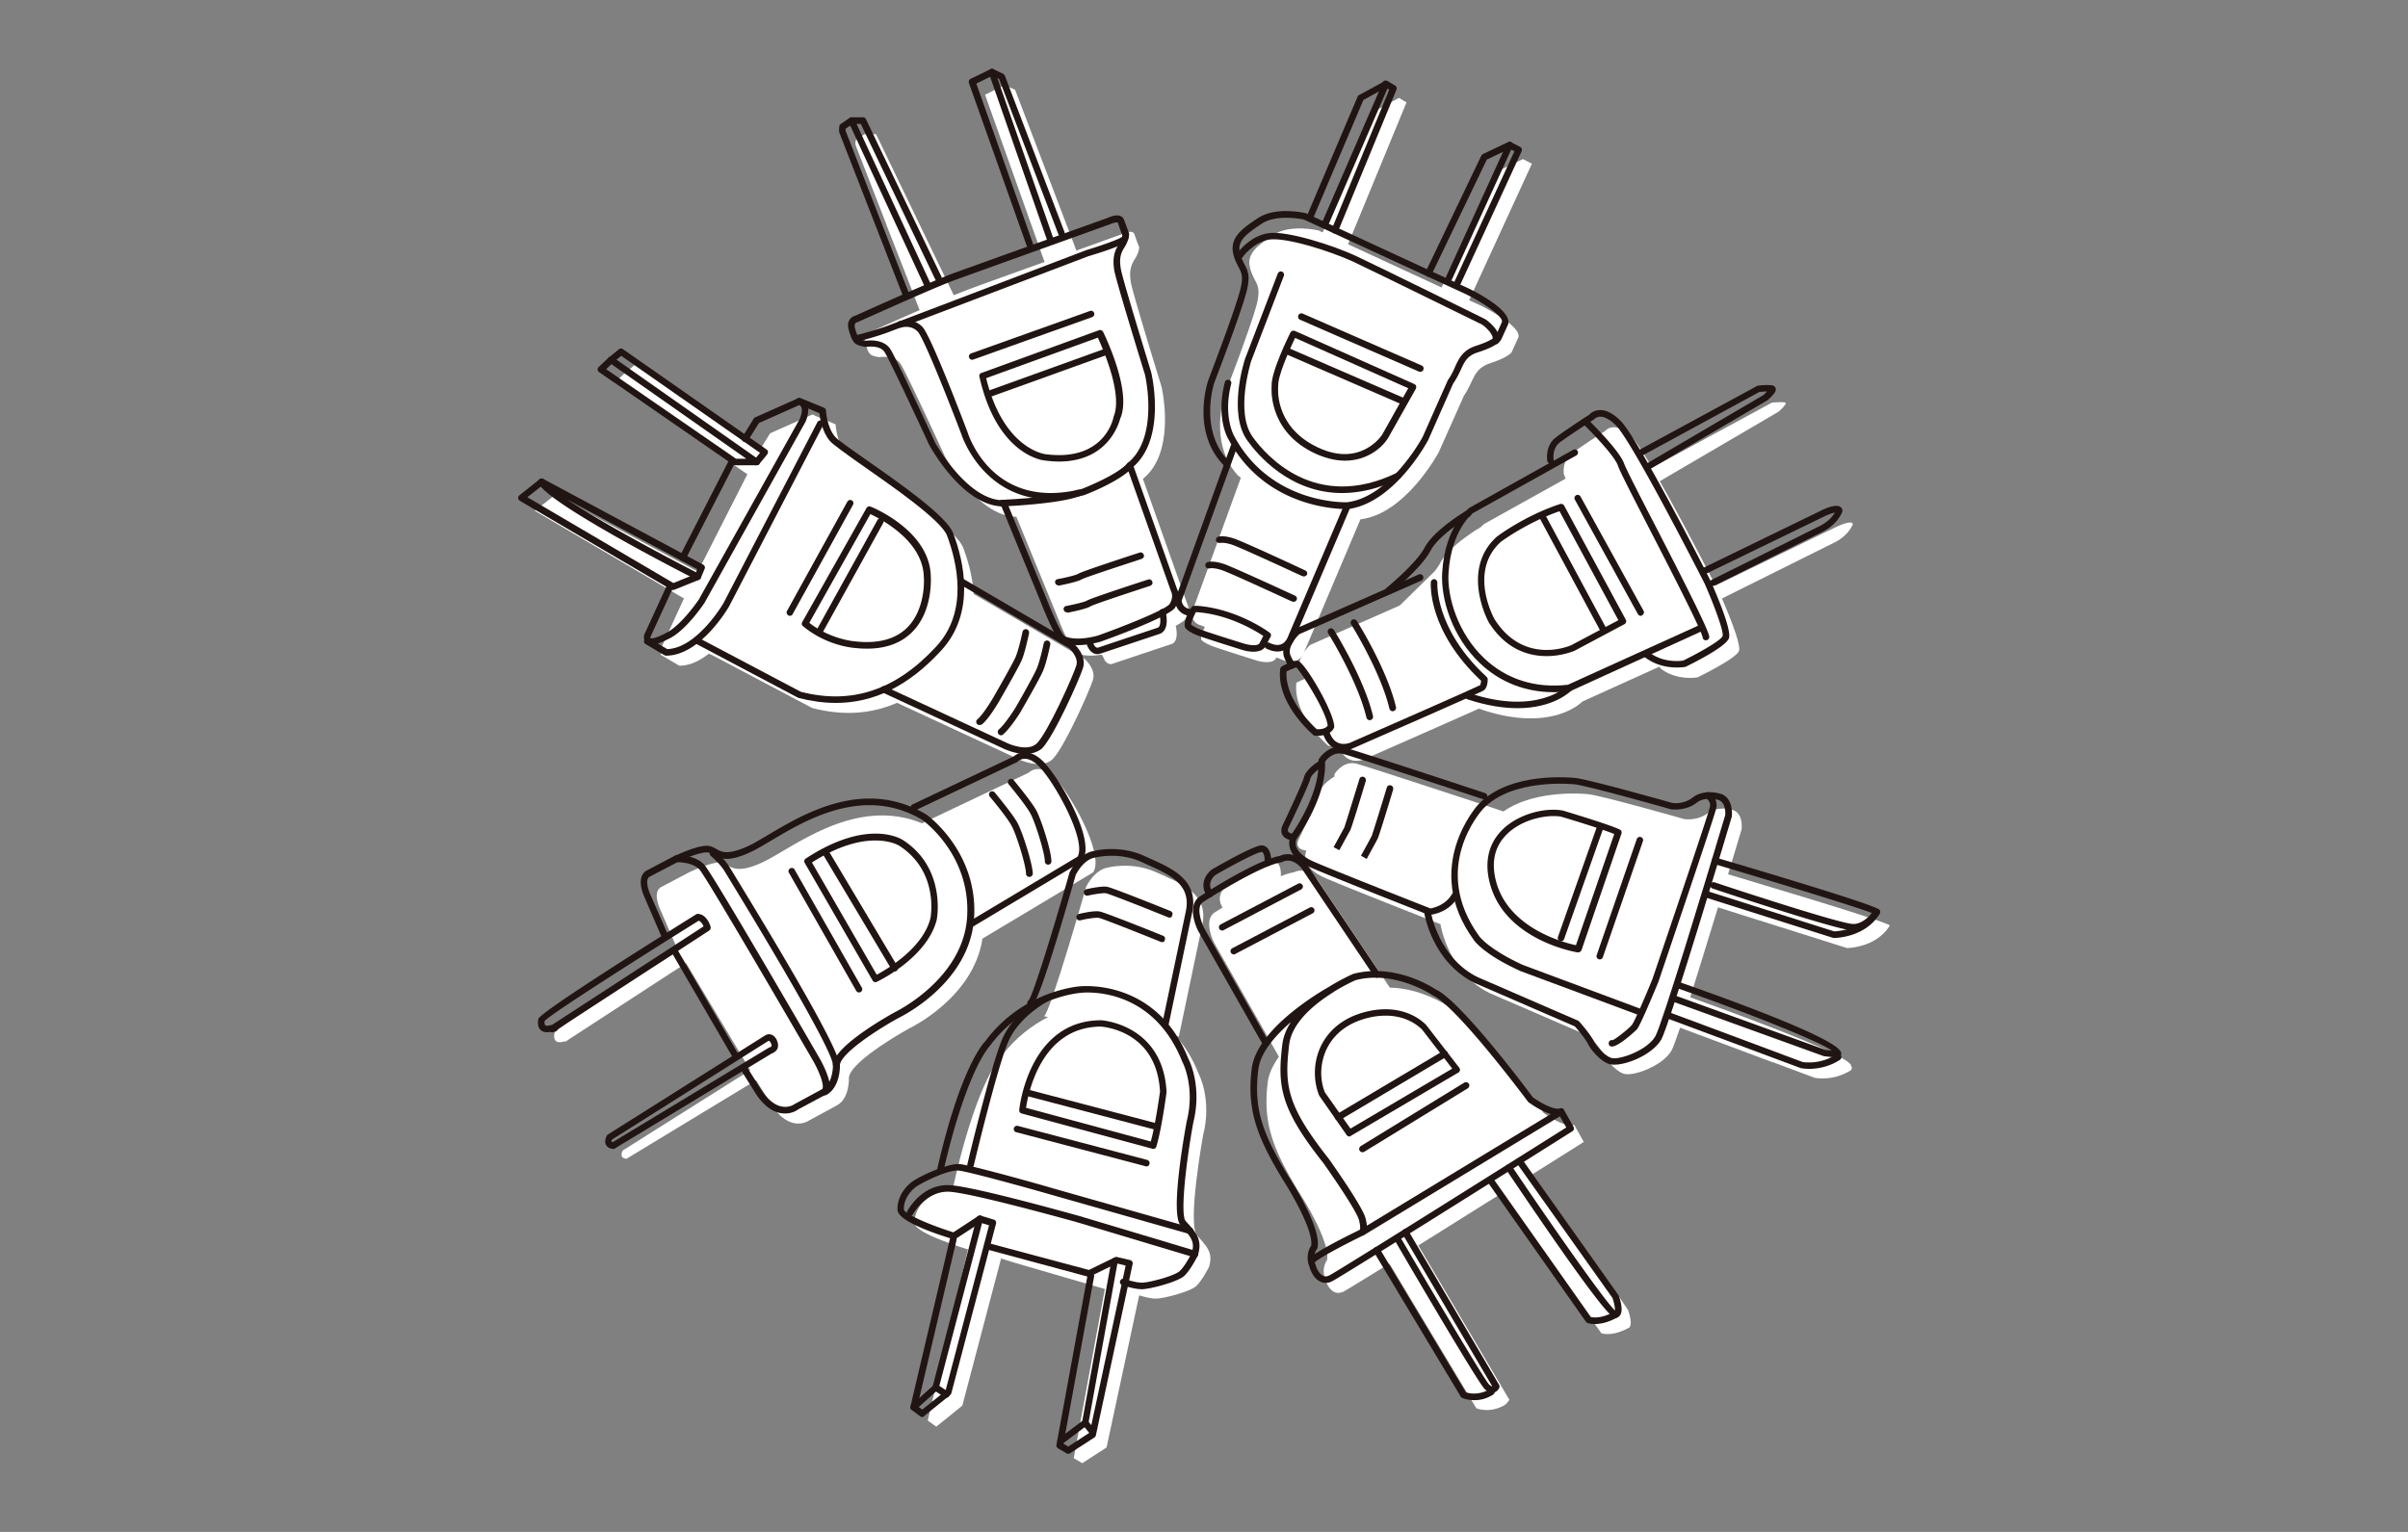 <svg version="1.1" id="圖層_1" xmlns="http://www.w3.org/2000/svg" x="0" y="0" viewBox="0 0 110 70" style="enable-background:new 0 0 110 70" xml:space="preserve"><rect x="0" y="0" width="110" height="70" fill="#808080" stroke="none"/><style>.st0{display:none}.st1{fill:#fff}.st2{fill:#cbd9ec}.st3{fill:#201512}.st4{display:inline}.st5{fill:#8c8c8d}.st6{fill:#bcbdbd}.st7{fill:#231815}.st9{fill:#bdbdbd}.st10{fill:#d9d9d9}.st11{fill:#e9e9e9}.st12{fill:#211613}.st13,.st14{stroke-miterlimit:10}.st13{fill:none;stroke:#211613;stroke-width:.379;stroke-linecap:round;stroke-linejoin:round}.st14{fill:#231815;stroke:#231815;stroke-width:.023}.st15{fill:#98423d}.st16{fill:#6b6b6b}.st17{fill:#bac8cc}.st18{fill:#7d7d7d}.st19{fill:#a9aaaa}.st20{fill:#807f80}.st21{fill:#d8d8d9}.st23{fill:#6b6a6a}.st24{fill:#c2c3c3}</style><g id="圖層_6"><path class="st1" d="m31.21 27.42-1.03 2.24c-.01.09.01.15.04.19l-.05.06.86.51c.49 0 .94-.23 1.35-.55l.2.09 4.52 2.39c1.49.39 2.77.25 3.89-.24v.01l5.56 2.58s1 .48 1.52 0 1.72-3.17 1.86-3.65c.14-.48-.38-.94-.38-.94l-5.06-2.96-.01.02c-.05-.86-.29-1.64-.48-2.14-.41-1.09-4.96-3.88-5.38-4.36-.41-.48-.45-1.28-.45-1.28l-.93-.39a.346.346 0 0 0-.13-.06l-1.93.86-.52.84-5.67-3.96-.45.37-.46.44 6.06 4.18-2.26 4.45-6.53-3.5-.92.72 6.82 4.01-.04.07zm3.87-3.7-.03.04.05-.1-.02.06z"/><path class="st2" d="m25.87 47.58-.08.05s.26-.08.08-.05z"/><path class="st1" d="M44.88 42.89c.02-.01.03-.02.05-.03l5.01-3c.54-.86-1.13-3.72-1.81-4.38-.69-.65-1.14-.17-1.14-.17l-4.21 2-.66.31c-3.09-1.27-5.98 1.19-7.3 1.79-1.41.65-1.48.03-1.91 0s-1.43.45-1.43.45l-1.31.69c-.38.27 0 1.03 0 1.03l.76 1.76.06.11c-2.07 1.31-5.6 3.56-5.66 3.75 0 0-.13.52.36.41.08-.02.14-.03.18-.04l5.47-3.56 2.93 4.89-5.82 3.67s-.21.35.17.38l5.92-3.59.11.18.52.83c.9 1.48 1.79.83 1.79.83l1.27-.69c.6-.32.55-1.28.55-1.28.11-.79 2.76-2.24 2.76-2.24s2.93-1.38 3.34-4.1zM54.43 28.04c.03.39.3.51.45.54l.16.07c-.1.19-.21.45-.16.59 0 0 .1.12.41.25s2.14.7 2.14.7.62.19.83-.07l.05-.08.29.12c.79.32 1-.42 1-.42l2.53-5.97.02-.04c2.07-.25 3.57-3.06 3.57-3.06l1.16-2.6c.46-.66.4-1.22 1.21-1.48.81-.26.96-.49.96-.49l.31-.68c.17-.53-1.72-1.46-1.72-1.46l-.53-.24.09-.19-.01.02 2.79-6.07-.41-.21-.01.03.01-.03-.94.45-.24.11-1.72 3.61-.82 1.7h.01l-4.28-1.98.03-.08-.03.08 2.67-6.48-.35-.21v.01l.01-.01-1.14.62v.01l-.01.01-2.34 5.51-.19-.09s-1.31-.31-2.07.21c-.7.48-1.24.83-1.05 1.53.19.71.55.67.29 1.67s-1.47 4.14-1.47 4.14-.75 2.22.67 3.7v-.03l.08.09-2.25 6.2zM54.96 51.87c.42-1.65-.21-2.82-.21-2.82-.28-.71-.64-1.26-1.02-1.7l.12.02 1.07-5.1c.31-1.45-.96-1.9-2.1-2.41-1.14-.52-2.24-.21-2.24-.21s-.52.04-.96.86c0 0-1.65 5.79-1.93 5.93l.19.03c-.71.37-1.5.94-2.16 1.83 0 0-1.01.98-2.06 5.42l-.1.44c-.41.15-.82.35-1.06.5-.44.26-.75.77-.72 1.24s2.43 1.19 2.43 1.19l.01-.01-.03.13-1.81 7.7.39.28 1.19-.96 1.77-6.72.74.21-.6-.16 4.6 1.34-1.42 7.73.39.23 1.11-.72 1.49-6.95c.16.05.51.15.76.15.34 0 1.55-.31 1.84-.57.28-.26.59-.88.59-.88.2-.65-.1-.93-.53-1.42-.49-.46.26-4.6.26-4.6zM78.48 41.46l1.86.59h.01l4.02 1.27s1.31 0 1.94-1c.01-.02.02-.03.02-.03-.18-.21-7.38-2.33-7.39-2.34.36-1.21.62-2.06.62-2.06s.1-.8-.49-.9c0 0-.65-.18-1.09.19 0 0-.39.32-1.03.25 0 0-3.72-1.06-4.39-1.14 0 0-2.37-.27-3.88.79l-.33-.11.04.01s-5.79-1.91-6.41-2.08c-.55-.15-.91.32-.99.43 0 0 0 .01-.01.01l-.01.01c-.01.04-.02.14-.02.14-.09.05-.57.36-.64.66-.09.34-.98 2.2-.98 2.2s-.27.44.35.52c-.02.04-.35.74.88 1.26 1.14.49 4.59 1.84 5.24 2.1 0 .02.01.03.01.04 0 0 .34 2.17 2.22 3.1l4.6 1.99s.53.57.7.95c0 0 .39.59.83.75.44.15 1.81-.36 2.2-1.06.07-.12.2-.5.39-1.04l4.23 1.58H81l1.9.71s.85.18 1.67-.36h-.01c.06-.06.03-.14.01-.17 0-.01-.01-.02-.01-.02 0-.52-6.53-2.83-7.16-3.06-.07-.02-.13-.05-.19-.07.38-1.22.86-2.75 1.27-4.11zm.46-1.51z"/><path class="st1" d="m71.52 21.87-3.7 2.06s-.12.08-.28.27a.21.21 0 0 0-.06.04l.17-.16s-1.44.84-1.85 1.63c-.07.13-.16.26-.27.4l-1.59 1.56-4.09 1.8s-.7.64-.44 1.18c.11.23.16.32.19.35l.01.02c-.19.07-.39.18-.39.18-.17 1.5 1.46 2.88 1.46 2.88.19.01.33-.01.44-.05l.04.05v.01c.32.97 1.15.61 1.15.61s3.67-1.61 5.25-2.32c.03.01.07.02.12.04h-.01c3.25 1.09 4.61-.36 4.61-.36l3.53-1.6.04.08c.75.59 1.7.41 1.7.41s1.76-.85 1.89-1.21c.11-.31-.59-1.96-.78-2.39l.82-.41 4.28-2.13c.7-.33.88-.86.88-.86-.05-.23-.8.15-.8.15l-.35.17c-.11.05-.19.09-.19.09l-2.53 1.23-2.31 1.12-.09.05c-.49-.95-1.61-3.12-2.55-4.77l4.63-2.71.8-.47s.41-.36.31-.41c-.1-.05-.62 0-.62 0l-.81.44-4.66 2.53c-.4-.68-.74-1.21-.93-1.4-.8-.8-1.21-.28-1.21-.28s-1.11.71-1.55 1.05c-.44.33-.34.93-.34.93l.08.2zM40.5 10.28l.01.04.92 2.35c.31.8.52 1.35.52 1.35l.06.15c-1.17.51-2.32 1.03-2.32 1.03s-.31.07-.15.52c.15.45.16.53.62.6 0 0 .7-.12.98.31s2.03 4.24 2.03 4.24 1.46 2.69 3.21 2.74h-.03.07l.03.05 1.8 4.39c.65 1.65.86 1.76.86 1.76s.35.25 1.22.1l.07.12.03.06.04.1h.01c.17.24.37.13.37.13l2.69-.9c.34-.14.17-.82.17-.82l-.03.01c.23-.12.4-.23.46-.31 0 0 .26-.38.09-.72l-2.02-5.7c1.55-1.24.85-4.21.85-4.21s-1.31-4.24-1.4-4.76 0-.79.19-1.09c.19-.29.19-.52.19-.52s-.14-.36-.22-.6c-.09-.24-.57 0-.57 0s-.91.33-2.08.75l-.1-.26.03.07-2.73-7.16-.33-.14-.14-.08-.9.45 2.19 6.16.46 1.29.07.19c-1.51.54-3.04 1.09-3.51 1.27-.16.06-.38.15-.64.25l-.89-1.84-2.66-5.52h-.52v.01-.01h-.01l-.4.28s-.03.16 0 .23c.01.04.71 1.83 1.41 3.64zM73.85 59.09 70 53.66c1.37-.86 2.35-1.48 2.35-1.48l-.44-.78s-.36.18-1.39-.54c0 0-3.28-4.42-4.42-4.91 0 0-1.16-.79-2.61-.82l-3.31-4.93c-.55-.66-1.07-.34-1.07-.34-.2.03-.45.11-.72.23l.12-.06s.04-.64-.29-.64c-.32 0-2.16 1.06-2.16 1.06s-.59.42-.21 1.02c-.25.15-.4.25-.4.25-.48.38 0 1.34 0 1.34l2.9 5.1.07.13c-.27.38-.46.77-.51 1.17-.23 1.86.24 3.05 1.41 4.99 0 0 1.46 2.22 1.3 3.13 0 0-.28.36-.08.88 0 0 .24.88.87.54.16-.09.96-.58 2.06-1.26l.02.03-.02-.03 3.97 6.61s.5.21 1.1-.05c.05-.02.09-.04.13-.06.01-.01.02-.01.04-.02a.68.68 0 0 0 .19-.19c.03-.03.05-.07.05-.07l-.15-.25-4.01-6.8c1.22-.76 2.6-1.63 3.85-2.41l.07.11.17.26.1.13 4.17 5.92s.47.18 1.22-.23c.28-.08 0-.83 0-.83l-.52-.77z"/><path class="st3" d="M34.56 21.26h-.99c-.03 0-.06-.01-.09-.03L27.36 17c-.04-.03-.06-.07-.06-.11s.01-.09.05-.12l.46-.44c.05-.05.13-.06.19-.01l6.65 4.67c.05.04.08.11.06.17-.02.06-.08.1-.15.1zm-.94-.3h.47l-6.16-4.32-.24.23 5.93 4.09z"/><path class="st3" d="M34.56 21.26c-.03 0-.07-.01-.09-.03a.155.155 0 0 1-.02-.21l.27-.33-6.34-4.43-.37.3c-.06.05-.16.04-.21-.02a.155.155 0 0 1 .02-.21l.45-.37c.05-.04.13-.05.18-.01l6.57 4.59c.03.02.06.06.06.1.01.04-.01.08-.03.12l-.37.45c-.03.04-.07.05-.12.05zM31.88 26.51c-.02 0-.05-.01-.07-.02-.69-.35-6.71-3.44-7.21-4.4a.153.153 0 0 1 .03-.18c.05-.05.12-.06.18-.03l7.31 3.92c.07.04.1.12.07.19l-.17.41c-.02.04-.05.07-.09.08-.01.03-.03.03-.05.03zm-5.98-3.69c1.57 1.05 4.47 2.6 5.9 3.33l.05-.14-5.95-3.19z"/><path class="st3" d="M30.74 26.96c-.03 0-.05-.01-.08-.02l-6.92-4.06c-.04-.03-.07-.07-.07-.12 0-.05.02-.1.06-.13l.92-.73c.07-.05.16-.04.21.02.05.07.04.16-.02.21l-.75.59 6.67 3.92 1.07-.43c.08-.03.16.01.19.08.03.08-.01.16-.08.2l-1.14.46c-.02.01-.04.01-.06.01zM31.19 25.64c-.02 0-.05-.01-.07-.02a.163.163 0 0 1-.07-.2l2.24-4.37c.04-.07.13-.1.2-.07.07.04.1.13.07.2l-2.24 4.37c-.02.06-.07.09-.13.09z"/><path class="st3" d="M29.77 29.45c-.08 0-.16-.02-.22-.06-.07-.05-.16-.15-.13-.35 0-.02.01-.03.01-.04l1.03-2.24c.04-.08.12-.11.2-.07.08.03.11.12.07.2l-1.02 2.22c0 .04 0 .05.01.05.06.04.37-.05.67-.22.72-.33 1.52-1.53 1.53-1.54l4.62-8.27c.13-.33.09-.49.05-.55a.134.134 0 0 0-.08-.07l-1.84.82-.5.8c-.04.07-.14.09-.21.05s-.09-.14-.05-.21l.52-.84c.02-.03.04-.05.07-.06l1.93-.86c.02-.01.05-.01.08-.01.02 0 .21.03.33.21.12.19.11.47-.03.84l-4.63 8.3c-.04.06-.86 1.29-1.65 1.65-.12.06-.47.25-.76.25z"/><path class="st3" d="M38.18 32.12c-.55 0-1.12-.08-1.71-.23l-4.65-2.46c-.07-.04-.1-.13-.06-.2.04-.07.13-.1.2-.06l4.62 2.44c2.32.6 4.35-.07 6.19-2.07 1.49-1.61.94-3.87.49-5.07-.26-.68-2.42-2.2-3.85-3.2-.86-.6-1.35-.95-1.5-1.12-.36-.42-.45-1.04-.48-1.27l-.98-.41c-.08-.03-.11-.12-.08-.2.03-.08.12-.11.2-.08l1.07.44c.05.02.09.07.09.13 0 .01.04.75.41 1.19.12.15.73.57 1.44 1.07 1.55 1.08 3.67 2.57 3.96 3.34.48 1.26 1.05 3.64-.55 5.37-1.47 1.6-3.05 2.39-4.81 2.39z"/><path class="st3" d="M30.43 29.96c-.03 0-.05-.01-.08-.02l-.86-.51c-.07-.04-.09-.13-.05-.21.04-.07.13-.09.21-.05l.83.49c1.36-.04 2.56-2.08 2.57-2.1l4.29-8.27c.04-.07.13-.1.2-.06s.1.13.06.2l-4.29 8.27c-.06.11-1.33 2.26-2.88 2.26zM39.6 29.64c-.17 0-.35-.01-.53-.03-.04 0-1.29-.08-2.39-1a.142.142 0 0 1-.03-.19l2.93-5.2c.04-.07.12-.1.19-.07.11.04 2.71 1.11 2.75 3.19 0 .06.11 1.6-.87 2.56-.51.5-1.2.74-2.05.74zm-2.63-1.18c1 .78 2.11.85 2.12.85 1.02.11 1.8-.1 2.33-.61.89-.86.79-2.32.78-2.33-.03-1.65-1.94-2.64-2.44-2.88l-2.79 4.97z"/><path class="st3" d="M37.46 28.96c-.02 0-.05-.01-.07-.02-.07-.04-.1-.13-.06-.2l2.76-4.99c.04-.07.13-.1.2-.06s.1.13.06.2l-2.76 4.99c-.02.05-.07.08-.13.08zM36.08 28.14c-.02 0-.05-.01-.07-.02-.07-.04-.1-.13-.06-.2l2.76-5c.04-.07.13-.1.2-.06s.1.13.06.2l-2.76 5c-.02.05-.07.08-.13.08zM46.83 34.45c-.48 0-.93-.22-.96-.23l-5.56-2.58c-.07-.03-.11-.12-.07-.2.03-.08.12-.11.2-.07L46 33.95c.01.01.92.43 1.35.03.49-.45 1.69-3.13 1.82-3.58.11-.38-.33-.78-.33-.78l-5.03-2.94c-.07-.04-.1-.13-.05-.2.04-.07.13-.09.21-.05l5.06 2.96c.05.04.61.54.45 1.11-.13.45-1.35 3.2-1.9 3.72-.23.17-.49.23-.75.23z"/><path class="st3" d="M44.74 33.13a.16.16 0 0 1-.11-.05c-.05-.06-.05-.16.02-.21.3-.26.75-1.04.75-1.04.01-.02.83-1.44.99-1.8.15-.35.32-1.15.32-1.16.02-.08.09-.13.18-.12.08.02.13.1.12.18-.01.03-.17.84-.33 1.22s-.97 1.77-1 1.83c-.02.03-.47.83-.82 1.12-.05.02-.08.03-.12.03zM45.73 33.6a.155.155 0 0 1-.1-.27c.24-.2.62-.77.75-.98.01-.01.83-1.44.98-1.8.15-.35.32-1.15.32-1.16.02-.08.09-.13.18-.12.08.02.13.1.12.18-.01.03-.17.84-.34 1.22-.16.38-.97 1.77-1 1.83-.02.04-.49.79-.82 1.06-.03.03-.06.04-.09.04zM35.86 50.88c-.07 0-.14-.01-.22-.02-.44-.09-.85-.43-1.2-1.02l-.52-.83a.16.16 0 0 1 .05-.21.16.16 0 0 1 .21.05l.52.83c.31.51.65.81 1 .88.34.07.57-.09.58-.1l1.29-.7c.09-.23-.19-.86-.4-1.24-1.35-2.33-4.92-8.46-5.22-8.79-.29-.31-.87-.33-1.01-.33l-1.28.67c-.21.15-.02.67.06.83l.77 1.76c.03.08 0 .16-.08.2-.07.03-.16 0-.2-.08l-.76-1.76c-.01-.03-.43-.87.05-1.22l1.33-.7c.02-.01.04-.02.06-.02.03-.01.85-.03 1.28.43.39.42 5.07 8.5 5.27 8.85.1.17.58 1.06.45 1.46-.03.09-.09.16-.17.2l-1.27.68c-.02.02-.24.18-.59.18z"/><path class="st3" d="M33.57 48.33a.17.17 0 0 1-.13-.07l-2.73-4.69a.146.146 0 1 1 .25-.15l2.73 4.69a.146.146 0 0 1-.12.22z"/><path class="st3" d="M25.2 47.17c-.02 0-.05-.01-.07-.02-.23.05-.37-.02-.44-.09-.17-.17-.1-.47-.1-.5.09-.28 3.97-2.75 7.21-4.78.03-.02.06-.02.1-.02.41.04.56.57.56.59.02.06-.01.13-.06.17l-6.91 4.5c-.02.08-.14.12-.24.15h-.05zm-.32-.52c-.01.07-.01.16.03.2.02.02.08.03.16.01.06-.01.11-.02.15-.03l6.92-4.5c-.04-.1-.12-.22-.22-.26-2.7 1.68-6.72 4.24-7.04 4.58zM28.02 52.5h-.01c-.2-.02-.29-.11-.33-.19-.09-.18.03-.39.04-.42a.12.12 0 0 1 .05-.05l7.17-4.52c.13-.08.23-.07.3-.04.18.06.26.27.26.29.07.16.04.29.01.36-.07.13-.2.19-.26.21l-7.15 4.33c-.02.02-.05.03-.08.03zm-.06-.43c-.02.04-.03.08-.02.1 0 0 .01.01.05.02l7.12-4.31c.01-.01.03-.02.05-.02s.07-.03.08-.06c.02-.03 0-.09-.02-.12-.02-.05-.06-.11-.09-.12-.01 0-.03.01-.04.01l-7.13 4.5zM37.64 50.05c-.05 0-.1-.03-.13-.08-.04-.07-.01-.16.06-.2.51-.28.48-1.13.48-1.14.11-.87 2.56-2.23 2.83-2.38.04-.02 3.13-1.52 3.3-4.36.17-2.85-2.02-4.4-2.04-4.42-2.66-1.59-5.32-.01-6.91.94-.36.21-.67.4-.93.52-1.01.47-1.38.33-1.74.12-.09-.05-.16-.1-.25-.1-.32-.02-1.09.3-1.35.43-.07.04-.16.01-.2-.07-.04-.07 0-.16.07-.2.11-.05 1.05-.5 1.51-.46.15.01.27.08.38.14.24.14.51.3 1.46-.13.24-.11.55-.3.91-.51 1.65-.98 4.4-2.62 7.23-.93.03.02 2.35 1.68 2.18 4.69-.18 3.02-3.33 4.54-3.46 4.61-.99.54-2.6 1.6-2.67 2.13 0 .02.04 1.02-.63 1.39-.06.01-.08.01-.1.01z"/><path class="st3" d="M44.33 42.4a.17.17 0 0 1-.13-.07.16.16 0 0 1 .05-.21l4.98-2.98c.41-.79-1.12-3.51-1.81-4.16-.55-.53-.89-.22-.93-.18-.01.01-.03.02-.04.03l-4.64 2.2c-.07.04-.16.01-.2-.07-.04-.07 0-.16.07-.2l4.62-2.19c.06-.05.23-.19.49-.19.27-.01.56.12.83.38.72.69 2.45 3.59 1.84 4.56a.12.12 0 0 1-.05.05l-5.01 3a.09.09 0 0 1-.07.03z"/><path class="st3" d="M53.25 46.92h-.03a.165.165 0 0 1-.12-.18l1.07-5.1c.26-1.23-.73-1.67-1.78-2.14l-.24-.11c-1.07-.49-2.13-.2-2.14-.2-.05.01-.48.06-.87.79-.75 2.64-1.72 5.85-2 5.99-.07.04-.16.01-.2-.07a.154.154 0 0 1 .05-.19c.23-.29 1.27-3.73 1.87-5.85.49-.92 1.07-.97 1.1-.97.02-.01 1.14-.31 2.31.22l.24.11c1.06.47 2.26 1.01 1.95 2.47l-1.07 5.1c-.01.08-.07.13-.14.13z"/><path class="st3" d="M57.76 47.71c-.05 0-.1-.03-.13-.08l-2.9-5.1c-.03-.05-.54-1.09.04-1.54.12-.08 2.6-1.69 3.7-1.88.23-.12.75-.18 1.23.39l3.32 4.94c.05.07.03.16-.04.21s-.16.03-.21-.04l-3.31-4.93c-.45-.53-.85-.31-.87-.3-.02.01-.03.02-.05.02-1.03.16-3.58 1.82-3.6 1.83-.36.29.05 1.14.05 1.15l2.9 5.1c.04.07.02.16-.06.2a.09.09 0 0 1-.07.03zM50.13 29.89c-.04 0-.08-.01-.13-.02-.14-.05-.26-.18-.34-.38-.03-.08.01-.16.09-.19s.16.01.19.08c.04.12.1.19.16.21.04.01.08 0 .07 0l2.72-.91c.16-.06.12-.47.07-.65a.15.15 0 1 1 .29-.07c.02.08.19.82-.26 1l-2.7.9c.01-.01-.06.03-.16.03zM57.25 29.78c-.22 0-.42-.06-.46-.07-.07-.02-1.84-.57-2.15-.7-.33-.14-.46-.27-.47-.29-.01-.01-.02-.03-.03-.04-.11-.27.19-.78.29-.93.04-.06.11-.08.17-.06.02 0 .03-.01.05-.01 1.83.12 3.29 1.18 3.35 1.23.06.04.08.13.04.19l-.26.48c-.12.16-.34.2-.53.2zm-2.84-1.24c.04.03.14.11.34.19.3.13 2.11.69 2.12.69.17.05.56.12.66-.02l.18-.34c-.36-.24-1.61-1-3.08-1.09-.12.23-.22.48-.22.57z"/><path class="st3" d="M58.36 29.77c-.16 0-.32-.04-.51-.13-.07-.04-.11-.13-.07-.2.04-.07.13-.11.2-.07.23.11.42.13.57.06.21-.1.29-.34.29-.35l2.54-5.96c.03-.08.12-.11.2-.08s.11.12.08.2l-2.53 5.95s-.11.36-.45.52c-.1.03-.21.06-.32.06zM54.36 28.14a.716.716 0 0 1-.68-.7c0-.02 0-.04.01-.06l2.53-7.01c.03-.08.11-.12.19-.09s.12.11.09.19l-2.52 6.97c.04.36.38.39.39.39.08.01.15.08.14.16 0 .08-.07.15-.15.15zM45.83 23.14c-1.84 0-3.32-2.7-3.39-2.82-.02-.05-1.76-3.81-2.03-4.23-.22-.34-.82-.24-.83-.24h-.05c-.51-.08-.57-.2-.72-.64l-.02-.07c-.07-.21-.07-.38.01-.51.09-.16.24-.2.26-.2.11-.05 3.45-1.56 4.48-1.94 1.02-.37 6.99-2.51 7.05-2.53.05-.02.37-.18.59-.09.08.03.14.1.17.18.09.24.22.6.22.6.01.02.01.03.01.05 0 .03-.01.28-.21.6-.17.26-.25.5-.17.98.08.5 1.38 4.69 1.39 4.74.03.13.71 3.08-.89 4.37-.06.05-.16.04-.21-.02a.155.155 0 0 1 .02-.21c1.46-1.17.8-4.02.79-4.05-.05-.16-1.31-4.24-1.4-4.76-.09-.57.01-.88.21-1.19.13-.2.16-.35.16-.41-.04-.09-.14-.38-.21-.58-.03-.02-.21.01-.36.08-.08.03-6.04 2.17-7.06 2.54s-4.45 1.93-4.49 1.94c-.03.01-.07.02-.09.07-.03.06-.02.15.02.27l.02.07c.13.37.13.39.46.43.14-.02.81-.08 1.11.38.28.43 1.97 4.1 2.04 4.26.01.02 1.46 2.65 3.12 2.65h.02c.08 0 .15.07.15.15 0 .07-.08.13-.17.13z"/><path class="st3" d="M61.48 23.26c-.51 0-3.75-.13-5.38-3.22-.02-.03-.56-.97-.15-2.56a.15.15 0 1 1 .29.07c-.37 1.46.12 2.33.12 2.34 1.68 3.18 5.13 3.06 5.17 3.06 1.97-.23 3.45-2.96 3.46-2.99l1.15-2.59c.16-.23.25-.42.33-.61.18-.39.35-.76.96-.96.72-.23.89-.43.89-.43l.29-.66c.07-.23-.79-.85-1.65-1.27l-7.4-3.41c-.01 0-1.23-.27-1.92.19l-.05.03c-.72.49-1.09.78-.94 1.34.06.21.13.35.2.49.15.29.28.53.09 1.26-.26 1-1.42 4.02-1.47 4.15-.01.02-.7 2.15.63 3.55.06.06.06.15 0 .21s-.16.06-.21 0c-1.47-1.53-.73-3.76-.7-3.86.01-.04 1.21-3.15 1.46-4.13.16-.62.07-.79-.07-1.05-.07-.14-.16-.3-.23-.55-.21-.79.38-1.2 1.06-1.66l.05-.03c.81-.55 2.13-.24 2.19-.23l7.44 3.44c.47.23 2 1.04 1.8 1.65l-.32.7c-.04.07-.24.31-1.06.57-.48.15-.61.42-.78.8-.09.19-.19.4-.35.63l-1.14 2.58c-.07.13-1.57 2.91-3.71 3.16.01-.01-.01-.01-.05-.01z"/><path class="st3" d="M68.32 15.73c-.02 0-.03 0-.05-.01-.08-.03-.12-.11-.09-.19.08-.22-.29-.57-.48-.7-.03-.01-4.88-2.4-5.9-2.88-1.04-.48-3.1-1.13-3.84-1-.72.13-1.21.81-1.21.82-.05.07-.14.08-.21.04-.07-.05-.08-.14-.04-.21.02-.03.56-.8 1.41-.94.87-.15 3.08.59 4.02 1.03 1.02.48 5.88 2.87 5.93 2.9.1.07.78.57.61 1.06-.03.04-.08.08-.15.08z"/><path class="st3" d="M61.31 22.53c-2.38 0-3.85-1.73-4.33-2.4-.9-1.25-.14-3.62-.11-3.72l1.5-3.91c.03-.08.12-.12.19-.09.08.03.12.12.09.19l-1.5 3.91c0 .02-.74 2.32.07 3.45.6.84 2.86 3.45 6.58 1.65.07-.04.16-.01.2.07.04.07 0 .16-.07.2-.96.46-1.84.65-2.62.65z"/><path class="st3" d="M61.44 21.05c-.45 0-.97-.12-1.55-.42-2-1.05-1.8-2.97-1.8-2.99-.04-.62.77-2.27.86-2.45.04-.07.12-.1.2-.07l5.46 2.43c.04.02.07.05.08.09.01.04.01.08-.01.12l-1.28 2.27c-.27.43-.95 1.02-1.96 1.02zm-2.28-5.61c-.27.57-.8 1.76-.77 2.2-.01.1-.17 1.76 1.64 2.72 2.08 1.1 3.1-.48 3.11-.5l1.19-2.12-5.17-2.3z"/><path class="st3" d="M64.08 18.48c-.02 0-.04 0-.06-.01l-5.26-2.28c-.08-.03-.11-.12-.08-.2s.12-.11.2-.08l5.26 2.28c.08.03.11.12.08.2-.02.06-.08.09-.14.09zM64.88 16.99c-.02 0-.04 0-.06-.01l-5.43-2.37c-.08-.03-.11-.12-.08-.2s.12-.11.2-.08l5.43 2.37c.08.03.11.12.08.2-.03.06-.09.09-.14.09zM59.56 26.34c-.02 0-.04-.01-.06-.01-.03-.01-2.82-1.31-3.22-1.44-.36-.12-.55-.08-.55-.08-.08.01-.16-.03-.18-.11s.03-.16.11-.18c.03-.01.27-.06.72.09.42.14 3.14 1.4 3.25 1.46.07.03.11.12.07.2-.03.03-.08.07-.14.07zM59.09 27.5c-.02 0-.04-.01-.06-.01-.03-.01-2.82-1.31-3.22-1.44-.36-.12-.55-.08-.55-.08a.15.15 0 1 1-.07-.29c.03-.01.27-.06.72.09.42.14 3.14 1.4 3.25 1.45.07.03.11.12.07.2-.03.05-.09.08-.14.08zM39.22 15.59c-.07 0-.13-.05-.15-.11a.15.15 0 0 1 .11-.18c.01 0 .81-.21 1.38-.42.59-.22 9.06-3.45 9.06-3.45.7-.21 1.51-.5 1.64-.61.03-.06.09-.1.16-.08.08.01.14.09.12.17-.02.09-.05.27-1.83.8l-9.05 3.44c-.59.23-1.38.43-1.41.44h-.03z"/><path class="st3" d="M49.23 29.48c-.54 0-.78-.17-.79-.18-.15-.08-.48-.73-.91-1.82l-1.8-4.38c-.03-.08.01-.16.08-.2.08-.03.16.01.2.08l1.8 4.39c.59 1.48.8 1.69.81 1.69 0 0 .44.28 1.54-.02 1.14-.41 3.05-1.16 3.27-1.44 0 0 .2-.31.07-.56l-1.95-5.5c-.65.56-1.97 1.07-2.04 1.09-4.34 1.09-5.58-2.74-5.59-2.78-.66-1.73-1.73-4.42-2-4.7-.31-.32-.74-.19-.76-.18a.158.158 0 0 1-.19-.1c-.02-.08.02-.16.1-.19.03-.01.63-.2 1.07.26.39.41 1.89 4.36 2.06 4.81.05.16 1.17 3.61 5.22 2.59 0 0 1.59-.61 2.08-1.17.04-.04.09-.06.14-.05s.1.05.11.1l2.02 5.7c.2.4-.09.84-.1.86-.34.43-2.91 1.37-3.42 1.55-.42.11-.76.15-1.02.15z"/><path class="st3" d="M45.76 23.14c-.08 0-.15-.06-.15-.14s.06-.15.14-.16c.03 0 2.59-.11 3.46-.45.08-.03.16.01.19.09s-.01.16-.09.19c-.9.36-3.44.47-3.55.47zM48.35 26.75a.16.16 0 0 1-.15-.12c-.02-.08.04-.16.12-.17.3-.05.82-.17.95-.25.21-.12 2.36-.82 2.79-.96.08-.03.16.02.19.1s-.02.16-.1.19c-.98.32-2.59.85-2.73.93-.22.13-.96.27-1.05.29 0-.02-.01-.01-.02-.01zM48.74 27.98a.16.16 0 0 1-.15-.12c-.02-.08.04-.16.12-.17.3-.06.82-.17.95-.25.21-.12 2.36-.82 2.79-.96.08-.03.16.02.19.1s-.02.16-.1.19c-.98.32-2.59.85-2.73.94-.22.13-.96.27-1.05.29 0-.02-.01-.02-.02-.02zM52.16 58.91c-.36 0-.88-.18-.9-.19-.08-.03-.12-.11-.09-.19s.12-.12.19-.09c.01 0 .5.17.8.17.34 0 1.5-.31 1.73-.53.26-.24.55-.83.55-.83.16-.51-.05-.74-.45-1.19l-.06-.07c-.47-.52.15-4.05.28-4.75.4-1.58-.19-2.71-.2-2.72-1.39-3.51-4.53-3.17-4.66-3.15-.03 0-2.49.2-4.13 2.42-.03.03-1.06 1.11-2.12 5.71a.15.15 0 1 1-.29-.07c1.08-4.72 2.14-5.79 2.19-5.84 1.71-2.31 4.22-2.51 4.33-2.52.03 0 3.49-.39 4.96 3.32.02.03.64 1.22.22 2.91-.36 1.99-.59 4.22-.35 4.49l.06.07c.42.46.72.8.5 1.5-.02.05-.33.67-.63.95-.31.27-1.56.6-1.93.6z"/><path class="st3" d="M42.13 64.75c-.03 0-.06-.01-.09-.03l-.39-.29a.166.166 0 0 1-.06-.16l1.81-7.69c-.81-.25-2.38-.8-2.4-1.29-.03-.52.3-1.08.8-1.38.4-.24 1.47-.74 2.02-.72.5.03 3.99 1.02 4.14 1.07l6.44 1.83c.08.02.13.11.1.19-.02.08-.1.13-.19.1l-6.44-1.83c-1-.29-3.69-1.03-4.08-1.06-.42-.04-1.36.39-1.85.68-.4.24-.67.7-.65 1.1.03.19 1.08.67 2.26 1.04l1.13-.74c.04-.02.08-.03.13-.02l.59.18c.08.02.12.1.1.18l-2.04 7.75c-.01.03-.03.06-.05.08l-1.19.96c-.02.04-.05.05-.09.05zm-.22-.5.22.16 1.06-.85 1.99-7.57-.39-.12-1.09.71v.06l-1.79 7.61z"/><path class="st3" d="M44.33 53.38h-.03a.15.15 0 0 1-.11-.18c.04-.18 1.07-4.47 1.58-5.69.53-1.26 1.86-1.97 1.92-2 .07-.04.16-.01.2.06s.01.16-.06.2c-.01.01-1.29.69-1.78 1.85-.51 1.2-1.56 5.6-1.57 5.65-.02.06-.08.11-.15.11zM41.74 64.46a.16.16 0 0 1-.11-.05.145.145 0 0 1 .01-.21l.97-.87 2-7.66a.15.15 0 1 1 .29.07l-2.02 7.7c-.01.03-.02.05-.04.07l-1.01.91c-.01.03-.05.04-.09.04z"/><path class="st3" d="M43.22 63.87c-.03 0-.06-.01-.08-.03l-.47-.31c-.07-.05-.09-.14-.04-.21s.14-.09.21-.04l.47.31c.07.05.09.14.04.21-.03.05-.08.07-.13.07zM54.58 57.46c-.01 0-.03 0-.04-.01l-5.34-1.6c-.04-.01-4.6-1.29-5.78-1.39-1.1-.09-1.71 1.02-1.72 1.03-.04.07-.13.1-.2.06-.07-.04-.1-.13-.06-.2.03-.05.69-1.3 2.01-1.19 1.22.1 5.65 1.35 5.84 1.4l5.34 1.6c.08.02.12.11.1.19a.15.15 0 0 1-.15.11zM48.8 66.43c-.03 0-.05-.01-.08-.02l-.39-.23a.156.156 0 0 1-.07-.16l1.41-7.69-4.48-1.21a.15.15 0 1 1 .07-.29l4.48 1.2 1.19-.58c.03-.02.07-.02.1-.01l.6.14c.08.02.13.1.11.18l-1.68 7.83c-.01.04-.03.07-.06.09l-1.11.72c-.03.02-.06.03-.09.03zm-.22-.46.22.13.98-.64 1.64-7.63-.4-.1-1.05.51c.01.03.02.06.01.09l-1.4 7.64z"/><path class="st3" d="M48.45 66.01c-.05 0-.09-.02-.12-.06-.05-.07-.04-.16.03-.21l1.08-.81 1.33-7.33c.01-.08.09-.13.17-.12.08.01.14.09.12.17l-1.34 7.39c-.01.04-.03.07-.06.09l-1.13.85c-.02.02-.05.03-.08.03z"/><path class="st3" d="M49.93 65.6c-.04 0-.09-.02-.12-.06l-.36-.44a.155.155 0 0 1 .02-.21c.06-.05.16-.04.21.02l.36.44c.05.06.04.16-.02.21-.02.03-.05.04-.09.04zM52.68 52.5c-.01 0-.03 0-.04-.01l-5.97-1.61c-.07-.02-.12-.09-.11-.16 0-.04.42-4.1 3.74-4.1.04 0 2.83.19 2.99 3.28-.01.1-.24 1.77-.47 2.5a.15.15 0 0 1-.14.1zm-5.81-1.88 5.7 1.54c.21-.76.42-2.27.42-2.28-.15-2.79-2.6-2.96-2.7-2.97-2.73.01-3.32 3.05-3.42 3.71zM60.56 58.62c-.09 0-.17-.02-.23-.05-.36-.15-.5-.63-.51-.68-.2-.49 0-.86.08-.98.08-.71-.9-2.39-1.29-2.99-1.16-1.92-1.67-3.17-1.43-5.09.22-1.77 2.97-3.42 3.5-3.72.59-.37 1.09-.59 1.14-.61 1.95-.51 3.69.66 3.76.71 1.11.48 4.17 4.56 4.44 4.93.89.62 1.23.52 1.23.51.07-.03.15-.01.19.06l.44.78c.04.07.02.16-.05.2-.42.27-10.3 6.49-10.93 6.83-.13.08-.24.1-.34.1zM58.97 46.7c-.72.63-1.4 1.4-1.49 2.18-.23 1.84.24 3 1.39 4.89.06.09 1.49 2.28 1.32 3.23 0 .02-.01.05-.03.07-.01.01-.23.31-.06.73.03.12.15.42.35.5.09.04.19.03.31-.04.58-.31 9.63-6.01 10.79-6.74l-.32-.56c-.2.02-.64-.05-1.4-.59-.01-.01-.03-.02-.03-.03-.03-.04-3.27-4.39-4.36-4.86-.04-.03-1.73-1.16-3.52-.69 0 0-.44.19-.99.53l-.02.02s-.01 0-.02.01c-.83.52-1.88 1.37-2 2.39-.22 1.85-.12 2.77 1.81 5.21.16.23 1.55 2.19 1.68 2.72.14.54.02.71-.07.76a.16.16 0 0 1-.21-.05c-.04-.06-.03-.14.02-.18.01-.02.04-.14-.04-.45-.1-.4-1.21-2.02-1.63-2.61-1.99-2.51-2.1-3.53-1.87-5.43.05-.37.19-.7.39-1.01z"/><path class="st3" d="M59.9 57.77c-.04 0-.07-.01-.1-.04-.06-.05-.06-.15-.01-.21.31-.35 2.17-1.25 2.38-1.35l9.06-5.5a.16.16 0 0 1 .21.05c.04.07.02.16-.05.21l-9.07 5.5c-.82.4-2.1 1.06-2.3 1.29-.03.03-.08.05-.12.05zM55.26 41.01c-.05 0-.1-.02-.13-.07-.37-.57 0-1.05.25-1.22.45-.26 1.91-1.09 2.25-1.09.1 0 .19.04.27.12.19.21.17.63.17.68 0 .08-.07.14-.16.14-.08-.01-.15-.08-.14-.16.01-.14-.01-.38-.09-.46-.01-.02-.03-.02-.05-.02-.18 0-1.22.54-2.09 1.04-.04.03-.45.34-.15.8.04.07.03.16-.04.21-.03.02-.06.03-.09.03zM59.09 38.41h-.02c-.26-.03-.42-.13-.5-.28-.1-.21.03-.44.04-.46.24-.5.89-1.89.96-2.16.1-.38.67-.73.73-.76.05-.03.1-.03.15 0 .05.03.08.07.08.13.05 1.58-1.26 3.4-1.32 3.48-.03.03-.07.05-.12.05zm1.13-3.25c-.16.13-.33.29-.36.42-.09.34-.9 2.03-.99 2.22-.02.04-.06.13-.03.19.02.04.08.08.18.1.23-.32 1.11-1.69 1.2-2.93z"/><path class="st3" d="M67.8 36.53c-.02 0-.03 0-.05-.01-.06-.02-5.79-1.91-6.4-2.07-.5-.13-.83.36-.84.39-.04.07-.14.09-.21.05s-.09-.14-.05-.21c.02-.03.45-.7 1.17-.52.62.16 6.18 2 6.42 2.08.08.03.12.11.1.19a.15.15 0 0 1-.14.1zM65.32 41.82c-.02 0-.04 0-.05-.01-.04-.02-4.1-1.61-5.35-2.15-.53-.23-.86-.52-.98-.86s.02-.61.03-.62c.04-.07.13-.1.2-.06.07.04.1.13.06.2 0 .01-.08.17-.01.38.09.25.37.49.81.68 1.18.51 4.89 1.96 5.31 2.13.14-.02.7-.15.99-.66.04-.07.13-.1.2-.06.07.04.1.13.06.2-.4.72-1.21.81-1.25.81-.01.02-.02.02-.02.02z"/><path class="st3" d="M73.75 48.65c-.09 0-.18-.01-.25-.03-.48-.17-.89-.78-.9-.81-.15-.33-.56-.8-.66-.91l-4.57-1.98c-1.94-.96-2.3-3.13-2.31-3.22-.01-.08.04-.16.13-.17.09-.01.16.04.17.13 0 .02.35 2.11 2.14 2.99l4.59 1.99c.02.01.04.02.05.04.02.02.54.6.72.99 0 0 .36.54.74.67.34.12 1.65-.34 2.02-.99.3-.54 2.22-6.84 3.19-10.1 0 0 .07-.64-.37-.71-.02 0-.59-.16-.96.16-.02.02-.45.36-1.15.28-.06-.02-3.74-1.06-4.39-1.14-.03 0-2.84-.31-4.19 1.12-.1.11-2.44 2.71-.17 5.83.01.01.41.58 1.98 1.3l5.39 2.01c.08.03.12.12.09.19-.03.08-.12.12-.19.09l-5.4-2.01c-1.68-.76-2.1-1.38-2.12-1.41-2.42-3.32.17-6.17.2-6.2 1.46-1.54 4.32-1.22 4.44-1.21.68.08 4.27 1.1 4.42 1.14.54.07.88-.21.9-.22.49-.42 1.19-.23 1.22-.22.57.1.64.74.6 1.07-.12.41-2.83 9.48-3.22 10.18-.38.66-1.51 1.15-2.14 1.15z"/><path class="st3" d="M73.64 47.82h-.03a.141.141 0 0 1-.12-.17c.01-.08.08-.14.17-.12.11-.02.73-.51.89-.7.09-.11.55-1.14.93-2.08.71-2.08 2.57-7.57 2.63-7.88a.354.354 0 0 0-.18-.39.163.163 0 0 1-.07-.2c.04-.07.13-.1.2-.07.15.08.42.32.34.72-.08.39-2.54 7.62-2.64 7.93-.14.34-.82 1.98-.98 2.17-.07.08-.84.79-1.14.79zM72.09 43.52h-.02c-.13-.02-3.21-.55-3.97-3.01-.38-1.24.02-2.04.43-2.49.73-.82 2.06-1.14 2.87-.98.1.03 2.2.66 2.6.87.07.03.09.11.07.18l-1.83 5.34c-.03.05-.09.09-.15.09zm-1.12-6.23c-.67 0-1.64.27-2.22.92-.52.57-.64 1.31-.37 2.2.63 2.02 3.04 2.66 3.61 2.78l1.75-5.08c-.48-.2-1.87-.63-2.42-.79-.1-.02-.22-.03-.35-.03zM76.59 30.5c-.37 0-.95-.08-1.45-.47-.06-.05-.08-.15-.02-.21.05-.07.15-.08.21-.02.63.5 1.44.41 1.57.38.81-.4 1.73-.93 1.79-1.12.06-.2-.38-1.39-.82-2.39-.03-.06-3.28-6.45-4.05-7.23-.27-.27-.53-.41-.74-.4-.16.01-.25.11-.25.11-.01.01-.02.02-.04.03-.01.01-1.11.71-1.54 1.04-.36.27-.28.78-.28.79.01.08-.04.16-.12.17s-.16-.04-.17-.12c0-.03-.11-.69.39-1.07.41-.32 1.39-.95 1.54-1.05.05-.06.2-.19.45-.2.3-.02.63.15.97.49.81.81 3.98 7.04 4.11 7.31.23.52.97 2.23.84 2.62-.14.39-1.54 1.09-1.96 1.3-.01.01-.02.01-.04.01-.02.01-.17.03-.39.03z"/><path class="st3" d="M77.93 29.26a.15.15 0 0 1-.15-.13c-.06-.35-1.43-3.02-2.43-4.96-.76-1.48-1.36-2.64-1.44-2.89-.16-.46-1.21-1.54-1.6-1.92-.06-.06-.06-.15 0-.21s.15-.06.21 0 1.45 1.41 1.67 2.03c.08.23.73 1.5 1.43 2.85 1.4 2.72 2.39 4.68 2.46 5.05.01.08-.04.16-.12.17-.02.01-.03.01-.03.01z"/><path class="st3" d="M70.99 31.63c-1.3 0-2.46-.45-3.38-1.32-1.29-1.22-1.8-2.96-1.73-4.14.13-2.15 1.21-2.94 1.25-2.97l4.74-2.65c.07-.04.16-.01.2.06.04.07.01.16-.06.2l-4.73 2.64s-.99.75-1.11 2.74c-.07 1.07.42 2.75 1.64 3.9 1.01.95 2.32 1.37 3.81 1.2l5.95-2.7c.08-.03.16 0 .2.07.03.08 0 .16-.07.2l-5.96 2.72c-.01.01-.03.01-.04.01-.25.03-.48.04-.71.04z"/><path class="st3" d="M63.43 27.14a.155.155 0 0 1-.1-.27c.01-.01 1.35-1.1 1.75-1.85.43-.81 1.85-1.65 1.91-1.69a.16.16 0 0 1 .21.05c.04.07.02.16-.05.21-.01.01-1.41.83-1.8 1.57-.42.8-1.77 1.9-1.82 1.94-.03.03-.07.04-.1.04z"/><path class="st3" d="M59.02 30.56c-.12 0-.19-.15-.33-.45-.3-.63.44-1.33.47-1.36.01-.01.03-.02.04-.03l5.61-2.47c.08-.03.17 0 .2.08s0 .16-.08.2l-5.58 2.45c-.18.17-.56.64-.39.99.05.11.09.19.12.23.05.02.09.05.1.11.04.17-.08.22-.1.22-.02.02-.04.03-.06.03zM69.32 32.36c-.63 0-1.4-.11-2.3-.41-.08-.03-.12-.11-.09-.19s.11-.12.19-.09c3.11 1.04 4.44-.31 4.45-.32.06-.06.15-.06.21-.01.06.06.06.15.01.21-.05.04-.8.81-2.47.81z"/><path class="st3" d="M61.37 34.29c-.12 0-.25-.02-.38-.08-.26-.12-.45-.35-.56-.7-.03-.08.02-.16.1-.19s.16.02.19.1c.09.26.22.44.4.52.26.12.55 0 .55 0 1.6-.7 5.78-2.54 5.94-2.63.02-.02.04-.11.05-.2-2.45-2.3-2.3-4.42-2.3-4.51.01-.08.07-.13.16-.14.08.01.14.08.14.16 0 .02-.14 2.1 2.25 4.31.03.03.05.07.05.11 0 .09-.01.41-.2.52-.13.08-4.99 2.22-5.97 2.64-.03.02-.2.09-.42.09z"/><path class="st3" d="M60.19 33.62h-.11c-.03 0-.06-.01-.09-.04-.07-.06-1.69-1.45-1.51-3.01.01-.05.03-.09.08-.12.16-.09.55-.29.73-.25.31.05 1.63 2.3 1.66 2.99 0 .02 0 .04-.01.06 0 .02-.14.37-.75.37zm-.04-.3c.34.02.46-.11.5-.16-.06-.66-1.2-2.43-1.43-2.66-.08.01-.26.09-.45.18-.08 1.25 1.15 2.43 1.38 2.64zM41.36 13.55a.15.15 0 0 1-.14-.1c-.29-.75-2.84-7.29-2.87-7.37-.04-.1-.01-.26-.01-.31.01-.04.03-.08.06-.1l.41-.28c.04-.03.08-.03.12-.02.04.01.08.04.1.08l3.46 7.47c.03.08 0 .16-.07.2s-.16 0-.2-.07l-3.38-7.31-.21.14v.1c.04.1 1.89 4.86 2.87 7.36.03.08-.01.16-.09.19-.02.02-.04.02-.05.02z"/><path class="st3" d="M42.86 12.85a.15.15 0 0 1-.14-.09l-3.4-7.1h-.42c-.08 0-.15-.07-.15-.15s.07-.15.15-.15h.52c.06 0 .11.03.14.09L43 12.63c.04.07 0 .16-.07.2-.03.02-.05.02-.07.02zM47.04 11.33a.15.15 0 0 1-.14-.1l-2.64-7.44c-.02-.08.01-.16.08-.19l.91-.44c.04-.02.08-.02.12 0 .04.02.07.05.08.09l2.65 7.59c.03.08-.01.16-.09.19s-.16-.01-.19-.09l-2.59-7.43-.63.31 2.59 7.32c.03.08-.01.16-.09.19-.02-.01-.04 0-.06 0z"/><path class="st3" d="M48.49 10.81a.15.15 0 0 1-.14-.1l-2.71-7.1-.39-.18c-.08-.03-.11-.12-.07-.2.03-.07.13-.11.2-.07l.44.21c.04.02.06.05.08.08l2.73 7.16c.03.08-.01.16-.09.19-.01.01-.03.01-.05.01zM60.57 10.29c-.02 0-.04 0-.06-.01-.08-.03-.11-.12-.08-.2l2.56-5.9-.71.39-2.25 5.3c-.03.08-.12.11-.2.08s-.11-.12-.08-.2l2.27-5.34a.12.12 0 0 1 .07-.07l1.14-.62c.06-.03.13-.02.17.02.05.04.06.11.04.17l-2.73 6.3a.16.16 0 0 1-.14.08z"/><path class="st3" d="M60.98 10.67c-.02 0-.04 0-.06-.01-.08-.03-.11-.12-.08-.2l2.62-6.36-.24-.14c-.07-.04-.09-.13-.05-.21.04-.07.14-.09.21-.05l.35.21c.06.04.09.12.06.19l-2.67 6.48a.15.15 0 0 1-.14.09zM66.19 12.85c-.02 0-.04 0-.06-.01-.08-.03-.11-.12-.07-.2l2.6-5.7-.74.35-2.53 5.27c-.04.08-.12.11-.2.07-.07-.04-.11-.13-.07-.2l2.55-5.32c.02-.03.04-.06.07-.07l1.16-.55c.06-.03.12-.02.17.03.05.04.06.11.03.17l-2.77 6.07c-.02.06-.08.09-.14.09z"/><path class="st3" d="M66.58 13.06c-.02 0-.04 0-.06-.01-.08-.03-.11-.12-.07-.2l2.73-5.94-.28-.14a.163.163 0 0 1-.07-.2c.04-.07.13-.1.2-.07l.41.21c.07.04.1.12.07.2l-2.79 6.07a.16.16 0 0 1-.14.08zM48.37 21.09c-.21 0-.43-.02-.67-.05-.08-.01-2.16-.26-2.96-3.83-.02-.07.02-.15.1-.17l5.36-1.95c.07-.03.15.01.19.07.05.11 1.33 2.7.79 3.95-.02.02-.42 1.98-2.81 1.98zm-3.32-3.81c.78 3.22 2.66 3.46 2.68 3.47 2.72.37 3.13-1.62 3.14-1.71.43-1.01-.48-3.09-.72-3.61l-5.1 1.85zM44.41 16.44a.15.15 0 0 1-.14-.1c-.03-.08.01-.16.09-.19l5.43-1.94c.08-.03.16.01.19.09s-.01.16-.09.19l-5.43 1.94c-.02.01-.04.01-.05.01zM75.39 21.41a.17.17 0 0 1-.13-.07.16.16 0 0 1 .05-.21l5.25-3.08.16-.16c-.1 0-.23.01-.35.02l-5.35 2.91c-.07.04-.16.01-.2-.06s-.01-.16.06-.2l5.38-2.92c.02-.01.04-.02.06-.02.26-.03.59-.04.7.01.05.02.09.09.1.14.01.05.02.17-.38.52l-5.27 3.09c-.02.02-.05.03-.08.03zM78.26 26.77c-.05 0-.11-.03-.13-.08-.04-.07-.01-.16.07-.2l4.88-2.43c.43-.2.65-.48.74-.64-.13.03-.34.1-.53.2l-5.38 2.61c-.07.03-.16.01-.2-.07-.04-.07-.01-.16.07-.2l5.37-2.61c.19-.1.66-.31.88-.21.07.03.12.09.13.16.01.03 0 .05 0 .08-.01.02-.21.6-.96.95l-4.88 2.43c-.01 0-.03.01-.06.01zM84.65 42.52c-.65 0-5.83-1.72-6.42-1.92-.08-.03-.12-.11-.09-.19s.11-.12.19-.09c1.59.53 5.81 1.9 6.32 1.9h.06c.36-.03.66-.32.8-.5-.73-.29-4.61-1.47-7.21-2.24a.146.146 0 0 1-.1-.19c.02-.08.1-.13.19-.1 2.71.8 7.28 2.17 7.46 2.38.04.05.05.12.01.18-.02.03-.45.71-1.12.76-.03.01-.06.01-.09.01z"/><path class="st3" d="M83.77 42.86c-.02 0-.03 0-.05-.01L77.88 41a.158.158 0 0 1-.1-.19c.03-.08.11-.12.19-.1l5.82 1.85c.17-.01 1.29-.08 1.81-.96.04-.07.14-.09.21-.05.07.04.09.13.05.21-.66 1.09-2.03 1.1-2.09 1.1zM83.83 48.31c-.12 0-.28-.02-.52-.05l-6.8-2.46c-.08-.03-.12-.11-.09-.19s.12-.12.19-.09l6.77 2.45a2 2 0 0 0 .3.03c-.68-.46-3.93-1.75-6.99-2.82-.08-.03-.12-.11-.09-.19s.11-.12.19-.09c3.16 1.11 6.9 2.53 7.28 3.13.04.05.05.12.03.17-.03.06-.09.11-.27.11zm.04-.08z"/><path class="st3" d="M82.65 48.84c-.22 0-.37-.03-.38-.03l-6.02-2.24c-.08-.03-.12-.12-.09-.19.03-.08.11-.12.19-.09l6 2.24c.01 0 .79.14 1.53-.35.07-.04.16-.03.21.04.05.07.03.16-.04.21a2.6 2.6 0 0 1-1.4.41zM61.18 38.85l-.26-.14s.44-.8.49-.9c.04-.1.44-1.4.69-2.21.02-.08.1-.13.19-.1.08.02.12.11.1.19-.15.5-.65 2.15-.71 2.25l-.5.91zM62.43 39.25l-.26-.15s.44-.79.49-.9c.04-.1.45-1.41.69-2.21.02-.08.1-.13.19-.1.08.02.12.11.1.19-.15.5-.65 2.15-.71 2.25-.06.12-.5.92-.5.92zM71.31 43.01c-.02 0-.03 0-.05-.01-.08-.03-.12-.11-.09-.19l1.77-5.01c.03-.08.11-.12.19-.09s.12.11.09.19l-1.77 5.01a.15.15 0 0 1-.14.1zM73.8 60.23c-.16 0-.71-.42-5-6.79-.05-.07-.03-.16.04-.21.07-.05.16-.03.21.04 1.59 2.36 4.18 6.09 4.72 6.61.01-.11-.03-.35-.11-.57l-4.28-6.03c-.05-.07-.03-.16.04-.21.07-.05.16-.03.21.04l4.29 6.05c.01.01.01.02.02.03.04.1.22.61.09.87-.04.08-.1.13-.19.16-.02 0-.03.01-.04.01z"/><path class="st3" d="M72.86 60.5c-.21 0-.33-.04-.34-.05-.03-.01-.05-.03-.07-.05l-4.44-6.31c-.05-.07-.03-.16.04-.21s.16-.03.21.04l4.41 6.26c.12.03.49.07 1.05-.23.07-.04.16-.01.2.06s.01.16-.06.2c-.42.23-.76.29-1 .29zM68.18 63.65c-.12 0-.24-.06-.36-.18-.32-.31-3.7-6.09-4.08-6.75a.146.146 0 1 1 .25-.15c1.5 2.57 3.82 6.47 4.03 6.69.08.08.14.09.15.09l-4.1-6.96a.16.16 0 0 1 .05-.21.16.16 0 0 1 .21.05l4.15 7.05c.02.04.03.09.01.13-.01.02-.08.19-.26.22-.01.01-.03.02-.05.02z"/><path class="st3" d="M67.35 63.98c-.32 0-.53-.09-.55-.1a.134.134 0 0 1-.07-.06l-3.97-6.61a.16.16 0 0 1 .05-.21.16.16 0 0 1 .21.05l3.94 6.57c.14.05.59.15 1.09-.14a.146.146 0 1 1 .15.25c-.31.2-.61.25-.85.25zM45.29 18.11a.15.15 0 0 1-.14-.1c-.03-.08.01-.16.09-.19l5.19-1.87c.08-.03.16.01.19.09s-.01.16-.09.19l-5.19 1.87c-.01.01-.03.01-.05.01zM62.57 32.91a.16.16 0 0 1-.15-.12c-.39-1.66-1.73-3.83-1.75-3.85a.16.16 0 0 1 .05-.21.16.16 0 0 1 .21.05c.06.09 1.39 2.24 1.79 3.94a.15.15 0 0 1-.11.18c-.02.01-.03.01-.04.01zM63.62 32.5a.16.16 0 0 1-.15-.12c-.39-1.66-1.73-3.83-1.75-3.85a.16.16 0 0 1 .05-.21.16.16 0 0 1 .21.05c.06.09 1.39 2.23 1.79 3.94a.15.15 0 0 1-.11.18c-.01.01-.03.01-.04.01zM70.65 29.98c-.81 0-1.85-.29-2.64-1.54-.02-.03-1.31-2.4.36-3.91.06-.05 1.29-.97 2.9-1.5.07-.02.14.01.18.07l2.82 5.22c.02.04.02.08.01.11a.16.16 0 0 1-.07.09l-2.29 1.22c-.03.01-.56.24-1.27.24zm.59-6.62c-1.5.52-2.67 1.39-2.68 1.4-1.48 1.34-.34 3.44-.29 3.53 1.34 2.12 3.43 1.23 3.51 1.19l2.15-1.14-2.69-4.98z"/><path class="st3" d="M73.22 28.88c-.05 0-.1-.03-.13-.08l-2.76-5.13c-.04-.07-.01-.16.06-.2.07-.04.16-.01.2.06l2.76 5.13c.04.07.01.16-.06.2-.02.02-.05.02-.07.02zM74.95 28.14c-.05 0-.1-.03-.13-.08l-2.88-5.23c-.04-.07-.01-.16.06-.2.07-.04.16-.01.2.06l2.88 5.22c.04.07.01.16-.06.2a.09.09 0 0 1-.07.03zM73.08 43.84c-.02 0-.03 0-.05-.01-.08-.03-.12-.11-.09-.19l1.83-5.3c.03-.08.12-.12.19-.09.08.03.12.11.09.19l-1.83 5.3a.15.15 0 0 1-.14.1zM55.83 42.52c-.05 0-.11-.03-.13-.08-.04-.07-.01-.16.06-.2l3.54-1.86c.07-.04.16-.01.2.06s.01.16-.06.2L55.9 42.5c-.02.02-.05.02-.07.02zM56.36 43.61c-.05 0-.11-.03-.13-.08-.04-.07-.01-.16.06-.2l3.54-1.86c.07-.04.16-.01.2.06s.01.16-.06.2l-3.54 1.86c-.02.02-.04.02-.07.02zM61.64 51.93c-.05 0-.09-.02-.12-.06l-1.26-1.81c-.29-.73-.25-1.57.08-2.26.25-.51.77-1.18 1.85-1.51 1.96-.59 2.93.52 2.97.56l1.5 1.94c.03.03.04.08.03.12-.01.04-.03.08-.07.1l-4.91 2.89c-.01.02-.04.03-.07.03zm1.66-5.52c-.3 0-.63.04-1.02.16-.98.3-1.45.9-1.67 1.35-.3.62-.34 1.36-.09 1.99l1.17 1.66 4.65-2.74-1.39-1.8c-.04-.02-.57-.62-1.65-.62z"/><path class="st3" d="M61.13 51.2a.17.17 0 0 1-.13-.07.16.16 0 0 1 .05-.21l4.86-2.89a.16.16 0 0 1 .21.05c.04.07.02.16-.05.21l-4.86 2.89c-.02.01-.05.02-.08.02zM62.24 52.65a.17.17 0 0 1-.13-.07.16.16 0 0 1 .05-.21l4.73-2.9a.16.16 0 0 1 .21.05c.04.07.02.16-.05.21l-4.73 2.9c-.03.02-.05.02-.08.02zM47.88 39.51c-.08 0-.15-.06-.15-.15-.01-.41-.43-1.75-.65-2.17-.21-.4-1-1.35-1.01-1.36-.05-.06-.04-.16.02-.21s.16-.04.21.02c.03.04.82.98 1.05 1.41.22.42.67 1.81.68 2.3 0 .09-.06.16-.15.16zM47.02 40.07c-.08 0-.15-.06-.15-.15-.01-.41-.43-1.75-.65-2.17-.21-.4-1-1.35-1.01-1.35-.05-.06-.04-.16.02-.21s.16-.04.21.02c.03.04.82.98 1.05 1.41.22.42.67 1.81.69 2.3 0 .08-.07.15-.16.15.01 0 .01 0 0 0zM39.24 45.35c-.05 0-.1-.03-.13-.08l-3.07-5.39a.14.14 0 0 1 .06-.2.14.14 0 0 1 .2.06l3.07 5.39c.04.07.02.16-.06.2-.02.02-.05.02-.07.02zM39.99 44.88c-.05 0-.1-.03-.13-.08l-3.1-5.37a.146.146 0 0 1 .05-.2c2.84-1.86 4.36-.89 4.43-.85 2 1.29 1.56 3.62 1.55 3.65-.44 1.73-2.64 2.79-2.73 2.83-.03.02-.05.02-.07.02zm-2.9-5.47 2.96 5.13c.46-.25 2.1-1.2 2.45-2.57.02-.08.4-2.15-1.43-3.33-.02-.01-1.4-.87-3.98.77z"/><path class="st3" d="M40.87 44.39a.17.17 0 0 1-.13-.07l-3.1-5.2a.16.16 0 0 1 .05-.21.16.16 0 0 1 .21.05l3.1 5.2c.04.07.02.16-.05.21-.02.01-.05.02-.08.02zM53.43 41.93c-.02 0-.04 0-.06-.01-1.01-.41-2.68-1.07-2.84-1.1-.14-.03-.58.05-.82.1a.15.15 0 1 1-.07-.29c.07-.02.68-.15.93-.11.24.04 2.46.93 2.9 1.11.08.03.11.12.08.19-.01.08-.07.11-.12.11zM53.09 43.05c-.02 0-.04 0-.06-.01-1.01-.41-2.68-1.07-2.84-1.1-.15-.02-.58.05-.82.11a.15.15 0 1 1-.07-.29c.07-.02.68-.16.93-.11.24.04 2.46.93 2.9 1.11.08.03.11.12.08.19-.01.07-.07.1-.12.1zM52.88 51.65c-.01 0-.03 0-.04-.01l-5.86-1.54a.15.15 0 1 1 .07-.29l5.86 1.54c.08.02.13.1.11.18a.14.14 0 0 1-.14.12zM52.37 53.3c-.01 0-.03 0-.04-.01l-5.89-1.55a.15.15 0 1 1 .07-.29L52.4 53c.08.02.13.1.11.18a.14.14 0 0 1-.14.12zM38.19 48.78c-.08 0-.15-.07-.15-.15 0-.22-.47-1.49-4.8-8.59l-.14-.23c-.22-.36-.62-.69-.63-.7a.155.155 0 0 1-.02-.21c.05-.06.15-.07.21-.02.02.01.45.37.69.78l.14.23c3.22 5.27 4.85 8.21 4.85 8.75 0 .07-.07.14-.15.14z"/></g></svg>